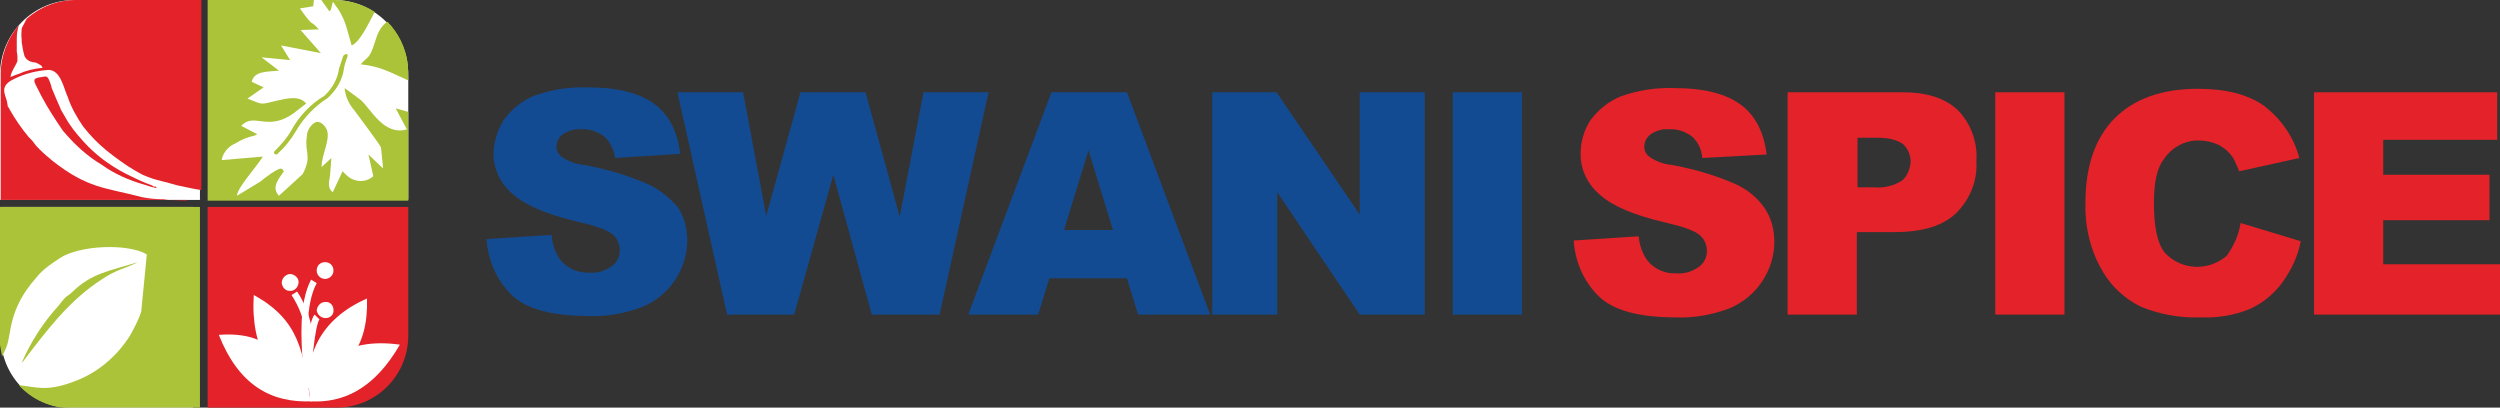 <?xml version="1.0" encoding="utf-8"?>
<!-- Generator: Adobe Illustrator 26.3.1, SVG Export Plug-In . SVG Version: 6.00 Build 0)  -->
<svg version="1.1" id="Layer_1" xmlns="http://www.w3.org/2000/svg" xmlns:xlink="http://www.w3.org/1999/xlink" x="0px" y="0px"
	 viewBox="0 0 357.6 58.3" style="enable-background:new 0 0 357.6 58.3;" xml:space="preserve">
<rect x="0" y="0" width="357.6" height="58.3" fill="#333333" stroke="none"/>
<style type="text/css">
	.st0{fill:#FFFFFF;}
	.st1{fill:none;}
	.st2{fill:#134B92;}
	.st3{fill:#E32229;}
	.st4{fill-rule:evenodd;clip-rule:evenodd;fill:#E32229;}
	.st5{clip-path:url(#SVGID_00000116952140041218696860000003108941662034818707_);}
	.st6{fill-rule:evenodd;clip-rule:evenodd;fill:#FFFFFF;}
	.st7{fill:#020202;}
	.st8{fill:#AAC338;}
</style>
<g>
	<path class="st0" d="M28.6,28.6H0.1c0,0-0.1,0-0.1-0.1V10.7c0-5.9,4.8-10.7,10.7-10.7h17.8c0,0,0.1,0,0.1,0.1L28.6,28.6
		C28.7,28.5,28.7,28.6,28.6,28.6z"/>
	<path class="st0" d="M29.9,28.6h28.4c0,0,0.1,0,0.1-0.1V10.7c0-5.9-4.8-10.7-10.7-10.7H29.9c0,0-0.1,0-0.1,0.1L29.9,28.6
		C29.9,28.6,29.9,28.6,29.9,28.6z"/>
	<g>
		<polygon class="st1" points="152.2,32.9 159.2,32.9 155.7,21.4 		"/>
		<path class="st2" d="M92.8,26.4c-2.9-1.3-6-2.2-9.2-2.8c-1.2-0.1-2.3-0.5-3.3-1.2c-0.4-0.3-0.7-0.8-0.7-1.4c0-0.7,0.3-1.3,0.9-1.8
			c0.8-0.5,1.7-0.8,2.6-0.7c1.2-0.1,2.3,0.3,3.3,1c0.9,0.8,1.4,1.9,1.6,3.1l9.3-0.6c-0.4-3.3-1.7-5.7-3.8-7.2s-5.2-2.3-9.3-2.3
			c-2.7-0.1-5.3,0.3-7.8,1.2c-1.7,0.7-3.2,1.9-4.3,3.4c-0.9,1.4-1.4,3-1.5,4.6c-0.1,2.4,1,4.6,2.8,6.1c1.8,1.6,4.9,2.9,9.2,3.9
			c2.6,0.6,4.3,1.2,5,1.8c1.2,1,1.4,2.8,0.5,4c-0.2,0.2-0.3,0.4-0.5,0.5c-0.9,0.7-2.1,1.1-3.2,1c-1.7,0.1-3.3-0.6-4.3-1.9
			c-0.7-1-1.1-2.2-1.2-3.5l-9.3,0.6c0.2,3,1.4,5.8,3.5,7.9c2.1,2.1,5.8,3.1,11.2,3.1c2.6,0.1,5.2-0.4,7.6-1.3
			c1.9-0.8,3.6-2.2,4.7-3.9s1.7-3.6,1.7-5.6c0-1.7-0.4-3.3-1.3-4.7C95.9,28.4,94.5,27.2,92.8,26.4z"/>
		<polygon class="st2" points="132.1,13.2 128.7,31 123.8,13.2 114.5,13.2 109.6,30.9 106.3,13.2 96.9,13.2 104,45 113.6,45 
			119.2,25 124.7,45 134.4,45 141.4,13.2 		"/>
		<path class="st2" d="M150.4,13.2L138.5,45h10l1.6-5.2h11.1l1.6,5.2h10.3l-11.9-31.8L150.4,13.2z M152.2,32.9l3.5-11.4l3.5,11.4
			H152.2z"/>
		<polygon class="st2" points="194.5,30.7 182.6,13.2 173.4,13.2 173.4,45 182.7,45 182.7,27.5 194.5,45 203.8,45 203.8,13.2 
			194.5,13.2 		"/>
		<rect x="207.8" y="13.2" class="st2" width="9.9" height="31.8"/>
		<path class="st1" d="M268.4,19.7h-2.8v7.1h2.4c1.4,0.1,2.8-0.2,4-1c0.8-0.6,1.2-1.6,1.1-2.5c0-0.9-0.3-1.9-1-2.5
			C271.5,20,270.2,19.7,268.4,19.7z"/>
		<path class="st3" d="M248.4,26.4c-2.9-1.3-6-2.2-9.2-2.8c-1.2-0.1-2.3-0.5-3.3-1.2c-0.4-0.3-0.7-0.8-0.7-1.4
			c0-0.7,0.3-1.3,0.9-1.8c0.8-0.5,1.7-0.8,2.6-0.7c1.2-0.1,2.3,0.3,3.3,1c0.9,0.8,1.4,1.9,1.5,3.1l9.2-0.5c-0.4-3.3-1.7-5.7-3.8-7.2
			s-5.2-2.3-9.3-2.3c-2.7-0.1-5.3,0.3-7.8,1.2c-1.7,0.7-3.2,1.9-4.3,3.4c-0.9,1.4-1.4,3-1.4,4.6c-0.1,2.4,1,4.6,2.8,6.1
			c1.8,1.6,4.9,2.9,9.2,3.9c2.6,0.6,4.3,1.2,5,1.8c1.2,1,1.4,2.8,0.5,4c-0.2,0.2-0.3,0.4-0.5,0.5c-0.9,0.7-2.1,1.1-3.2,1
			c-1.7,0.1-3.3-0.6-4.3-1.9c-0.7-1-1.1-2.2-1.2-3.4l-9.3,0.6c0.2,3,1.4,5.8,3.5,7.9c2.1,2.1,5.8,3.1,11.2,3.1
			c2.6,0.1,5.2-0.4,7.6-1.3c1.9-0.8,3.6-2.2,4.7-3.9c1.1-1.7,1.7-3.6,1.7-5.6c0-1.7-0.4-3.3-1.3-4.7
			C251.5,28.4,250.1,27.2,248.4,26.4z"/>
		<path class="st3" d="M272.1,13.2h-16.4V45h9.9V33.2h5.4c4,0,6.9-0.9,8.8-2.7c2-2,3.1-4.7,2.9-7.5c0.2-2.7-0.8-5.3-2.6-7.2
			C278.2,14,275.6,13.2,272.1,13.2z M272.1,25.8c-1.2,0.8-2.6,1.1-4,1h-2.4v-7.1h2.8c1.9,0,3.1,0.4,3.8,1c0.7,0.7,1,1.6,1,2.5
			C273.2,24.2,272.8,25.2,272.1,25.8L272.1,25.8z"/>
		<rect x="285.4" y="13.2" class="st3" width="9.9" height="31.8"/>
		<path class="st3" d="M318.5,36.6c-2.6,2.2-6.4,2.1-8.8-0.4c-1.1-1.3-1.6-3.7-1.6-7.2c0-2.8,0.4-4.9,1.4-6.2
			c1.1-1.7,3.1-2.8,5.1-2.7c0.9,0,1.8,0.2,2.7,0.6c0.8,0.4,1.5,1,2,1.7c0.4,0.6,0.7,1.4,1,2.1l8.6-1.9c-0.8-3-2.6-5.6-5.1-7.5
			c-2.3-1.6-5.4-2.4-9.4-2.4c-5.1,0-9.1,1.4-11.9,4.2s-4.2,6.9-4.2,12.1c-0.1,3.4,0.7,6.8,2.4,9.7c1.3,2.3,3.3,4.1,5.6,5.2
			c2.7,1.1,5.6,1.6,8.5,1.5c2.4,0.1,4.8-0.3,7-1.2c1.8-0.8,3.4-2.1,4.6-3.7c1.3-1.8,2.3-3.8,2.7-6l-8.6-2.6
			C320.2,33.7,319.5,35.2,318.5,36.6z"/>
		<polygon class="st3" points="340.9,37.8 340.9,31.5 356.1,31.5 356.1,25 340.9,25 340.9,20 357.2,20 357.2,13.2 331,13.2 331,45 
			357.8,45 357.8,37.8 		"/>
		<path class="st4" d="M48.2,58.3H29.7V29.6h28.7V48C58.4,53.7,53.8,58.3,48.2,58.3z"/>
		<g>
			<g>
				<defs>
					<path id="SVGID_1_" d="M48.2,58.3H29.7V29.6h28.7V48C58.4,53.7,53.8,58.3,48.2,58.3z"/>
				</defs>
				<clipPath id="SVGID_00000050652877862709689070000010904933492114491813_">
					<use xlink:href="#SVGID_1_"  style="overflow:visible;"/>
				</clipPath>
				<g style="clip-path:url(#SVGID_00000050652877862709689070000010904933492114491813_);">
					<path class="st6" d="M44.7,57.4c-3.9-5.6-5.5-10.1-13.4-9.5C34.1,55,38.7,57.7,44.7,57.4z"/>
					<path class="st6" d="M44.3,57.4c4.7,0.3,9.2-1.7,12.9-8.1C49.3,48.2,45.3,51.8,44.3,57.4z"/>
					<path class="st0" d="M44.3,53.4l-0.9-0.1c0-0.3,0.1-0.7,0.1-1.1c0.2-1.5,0.3-3,0.2-4.5c-0.2-2-0.9-3.8-2-5.5l0.8-0.5
						c1.2,1.8,1.9,3.8,2.2,5.9c0.1,1.6,0.1,3.2-0.2,4.7C44.4,52.7,44.4,53.1,44.3,53.4z"/>
					<path class="st0" d="M43.3,52.3v-0.4c-0.2-3.2-0.6-8.5,1.2-11.9l0.8,0.5c-1.7,3.2-1.3,8.3-1.1,11.4v0.4L43.3,52.3z"/>
					<path class="st0" d="M43.7,55.6C43.4,53.7,44,46,45,45l0.7,0.7c-0.6,0.6-1.4,7.5-1,9.8L43.7,55.6z"/>
					<path class="st6" d="M41.4,41.6c0.6,0.1,1.2-0.4,1.3-1.1c0.1-0.6-0.4-1.2-1.1-1.3c-0.1,0-0.1,0-0.2,0c-0.6,0.1-1.1,0.6-1.1,1.3
						C40.4,41.1,40.8,41.6,41.4,41.6z"/>
					<path class="st6" d="M46.5,39.9c0.6,0,1.2-0.5,1.2-1.2s-0.5-1.2-1.2-1.2s-1.2,0.5-1.2,1.2l0,0C45.3,39.4,45.9,39.9,46.5,39.9z"
						/>
					<path class="st6" d="M46.6,45.5c0.6,0,1.2-0.5,1.1-1.2c0-0.6-0.5-1.2-1.2-1.1c-0.6,0-1.1,0.5-1.2,1.2
						C45.4,45,45.9,45.5,46.6,45.5C46.5,45.5,46.5,45.5,46.6,45.5z"/>
					<path class="st6" d="M44.4,57.3c-1-6.8-1.5-11.5-8.1-15.1C35.8,49.8,39,54.9,44.4,57.3z"/>
					<path class="st6" d="M44.4,57.2c5-4.7,8.3-7.1,8.1-14.5C45.6,45.7,43.3,51.3,44.4,57.2z"/>
				</g>
			</g>
		</g>
		<path class="st7" d="M58.4,10.6c0-0.5,0-1-0.1-1.6c0.1,0.8,0.1,1.6,0.1,2.4V10.6z"/>
		<path class="st8" d="M56.6,15.5l1.6,3c-3.3,1-5.2-3-6.6-4.2l-2.3-1.7c0.1,1.2,0.6,2.3,1.4,3.2c0.5,0.7,3.6,4.8,3.8,5.3l0.3,3
			l-2.1-2l0.7,3.1c-1.1,1-2.8,0.9-3.9-0.2L49,24.5l-1.4,3c-0.7-0.5-0.6-1.4-0.4-2.3l0.2-2.6L46,23.9c0-1.8,1.2-3.7,0.8-5.2
			c-0.2-0.6-0.9-1.5-1.7-1.2c-0.7,0.4-1.2,1.2-1.2,2c-0.4,2.3,0.8,2.7-0.6,5.4L39.9,28c-1.1-1.2-0.1-2.3,0.7-3.5
			c-0.3-0.5-0.4-0.6-1.8,0.3c-0.6,0.4-1.1,0.8-1.6,1.2l-3.3,2c0-1.1,2.7-4,3.7-5.6l-5.9,0.5c0.2-1.1,1-2,2-2.4
			c0.8-0.5,1.7-0.9,2.7-1.1l0.4-0.2L34.5,18c1.9-2,3.7,0.9,7.5-1.8l1.8-1.4c-1-1.2-2.8-0.7-4.2-0.4c-2.5,0.6-1.9,0.6-4.2-0.3
			l2.3-1.6L36,11.7c0.4-1.6,2.2-1.4,3.9-1.6l-2.5-1.9l4.1,0.4l-1.3-2.1l5.7,1.1L43,4.3l2.6-0.1c-1.4-1.6-0.5,0.1-2.7-3l1.9-0.3
			L44.9,0H29.7v28.7h28.7V16L56.6,15.5z"/>
		<path class="st8" d="M58.4,11.5L58.4,11.5z"/>
		<path class="st8" d="M55.4,3.1C57,4.7,58,6.8,58.3,9"/>
		<path class="st8" d="M53.6,6.1c-0.8,2.5-1,1.9-2,3.1c2.9,0.3,4.3,1.2,6.8,2.3v-0.1c0-0.8,0-1.6-0.1-2.4c-0.3-2.2-1.4-4.3-2.9-5.9
			C54.4,3.8,54,4.8,53.6,6.1z"/>
		<path class="st8" d="M47.1,1.6c0.3-0.3,0.1,0.3,0.5-1.3c0.2,0.1,0.1,0,0.2,0.2l0.7,1c1.1,1.9,1.1,2.7,1.8,5
			c1.2-0.5,2.4-3.1,3.3-4.8C51.9,0.6,49.9,0,47.8,0H46c0,0.1,0,0.1,0.1,0.2L47.1,1.6z"/>
		<path class="st8" d="M49.1,8c-0.2,0.6-0.4,1.2-0.6,1.8c-0.2,1.5-1,2.9-2.1,3.9c-2,1.2-3.6,2.9-4.7,4.9c-0.6,1.1-1.5,2.1-2.4,3
			c-0.1,0.1-0.2,0.3,0,0.4c0.1,0.1,0.1,0.1,0.2,0.1c0.1,0,0.1,0,0.2-0.1c1-0.9,1.9-2,2.6-3.2c1.1-1.9,2.7-3.6,4.6-4.8
			c1.2-1.1,2.1-2.6,2.3-4.2c0.1-0.6,0.3-1.2,0.5-1.7c0.1-0.1,0-0.3-0.1-0.4C49.4,7.8,49.2,7.8,49.1,8L49.1,8z"/>
		<path class="st0" d="M0.1,29.6h27.5l0,0v28.7l0,0H10c-5.5,0-9.9-4.6-9.9-10.3l0,0L0.1,29.6L0.1,29.6z"/>
		<path class="st8" d="M0.9,49.7c0.8-2,0.2-5.4,4.3-10c0.7-0.9,1.6-1.6,2.5-2.2c0.4-0.3,0.9-0.6,1.4-0.9c3.5-1.7,9.7-1.6,11.9-0.2
			l-0.8,8.2c-0.4,1.2-1,2.3-1.6,3.4c-1.9,3-4.7,5.4-8.1,6.6c-3.9,1.5-5.5,0.7-7.8,0.5c1.9,2.1,4.7,3.3,7.5,3.3h18.4V29.6H-0.1V48
			c0,1,0.2,2,0.4,3L0.9,49.7z"/>
		<path class="st8" d="M14.5,40c2.4-1.6,3.3-1.5,5.2-2.5c-4.1,1.3-6.5,1.5-9.4,4.3c-0.4,0.4-0.7,0.5-1,0.8s-0.6,0.7-0.9,1.1
			c-2.2,2.4-4,5.2-5.3,8.2l0.1-0.1l0.1-0.1l1.6-2.1C7.8,45.9,10.4,42.7,14.5,40z"/>
		<path class="st3" d="M26.7,28.7l-2.5-0.1c-0.3,0-0.6-0.1-0.8-0.1c-1.1,0-2.1-0.1-3.1-0.3C15,26.8,12.6,27,7.5,23
			c-0.6-0.5-1.2-1-1.8-1.6c-0.3-0.3-0.6-0.6-0.8-0.9s-0.5-0.6-0.8-0.9c-1-1.2-1.9-2.5-2.7-3.9c-0.1-0.2-0.2-0.4-0.3-0.5
			c0-0.3-0.1-0.5-0.1-0.7c-0.3-1.1-1.1-2.2,1-3.2c1.6-0.8,3.3-1.2,5-1.3c1.7,0.1,2.1,2.6,2.7,3.9c0.5,1.5,1.3,2.9,2.2,4.2
			c1,1.3,2.1,2.4,3.3,3.4c1.6,1.3,3.3,2.5,5.2,3.5c0.9,0.4,1.8,0.7,2.7,0.9l1.5,0.4l0.7,0.2c0.4,0.1,1.9,0.4,2.4,0.5l1.1,0.2V0h-18
			c-2.6,0-5.1,1-7,2.7C3.7,2.9,3.6,3.1,3.5,3.3S3.1,4,3.1,4.1c0,0.5-0.1,1,0,1.5V6c0.1,0.7,0.2,1.3,0.4,2c0.2,0.5,0.7,0.8,1.2,0.9
			C5,8.9,5.3,9,5.6,9.2C6,9.4,5.9,9.4,6.1,9.7c-1.2,0.1-2.4,0.4-3.5,0.9c-0.4,0.1-0.7,0.3-1.1,0.4c0.1-0.9,1-1.9,1-2.4
			c0-0.4,0-0.8-0.1-1.2c0-0.2,0-0.3,0-0.5s0-0.3,0-0.5c0-0.3,0-0.6,0-0.9c0-0.6,0.1-1.3,0.3-1.9c-1.7,2-2.6,4.5-2.6,7v18h26.6V28.7z
			"/>
		<path class="st3" d="M22.1,26.7c-0.2,0-0.2-0.1-0.4-0.2c-0.3-0.1-0.5-0.2-0.8-0.3c-1-0.4-2-0.9-3-1.4c-2.3-1.2-4.3-2.7-6-4.6
			c-1-1.1-1.9-2.2-2.6-3.5c-0.2-0.4-0.6-0.9-0.7-1.3c-0.4-0.9-0.8-1.8-1.2-2.8c-0.1-0.5-0.3-1-0.5-1.4c-0.2-0.3-0.4-0.3-0.8-0.2
			c-1.7,0.2-1.3,0.5-0.5,2.1c0.1,0.2,0.2,0.4,0.3,0.6c0.9,1.7,2,3.4,3.1,5c1.6,1.9,3.4,3.6,5.6,4.9c1.8,1.3,3.9,2.2,6,2.8
			c0.6,0.2,1.2,0.4,1.8,0.5C22.3,26.6,22.3,26.7,22.1,26.7z"/>
	</g>
</g>
</svg>
